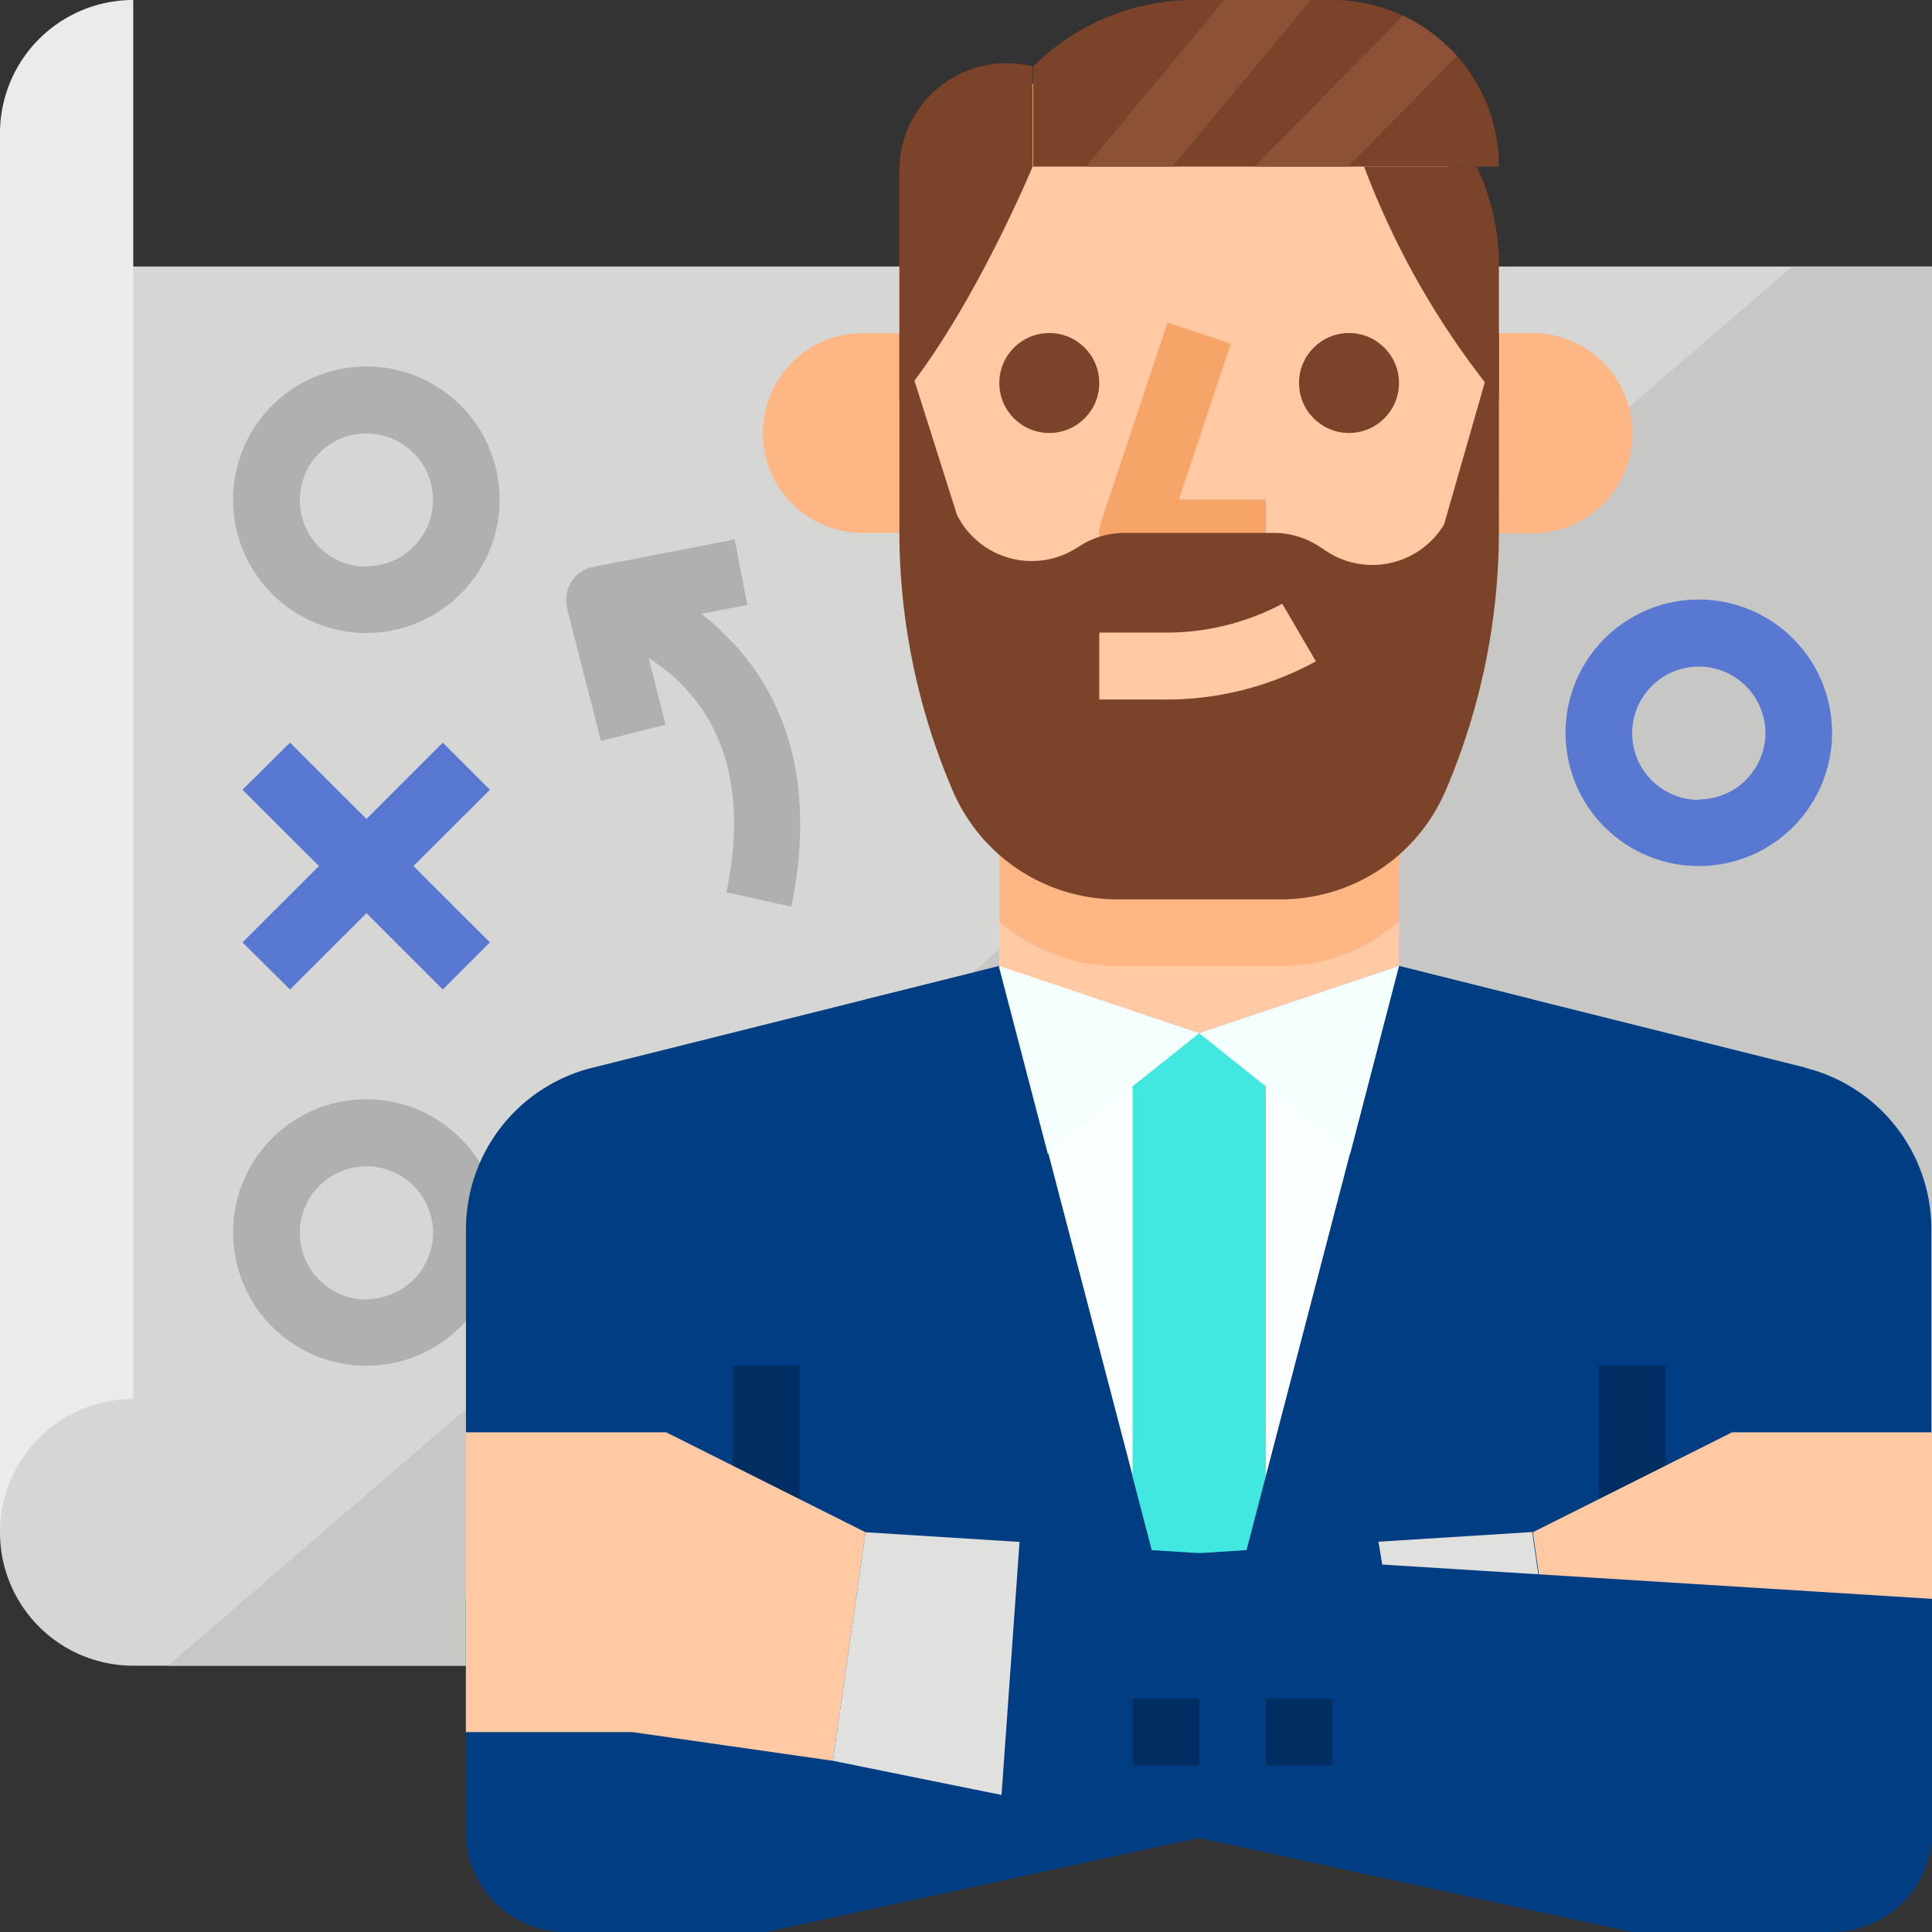 <?xml version="1.0" encoding="UTF-8"?> <svg xmlns="http://www.w3.org/2000/svg" viewBox="0 0 183.26 183.26"><rect x="0" y="0" width="183.26" height="183.26" fill="#333333" stroke="none"/> <defs> <style>.cls-1{fill:#d6d6d4;}.cls-2{fill:#ebebe9;}.cls-3{fill:#c7c7c5;}.cls-4{fill:#b0b0ae;}.cls-5{fill:#5878d2;}.cls-6{fill:#fec9a3;}.cls-7{fill:#feb784;}.cls-8{fill:#003d83;}.cls-9{fill:#fbffff;}.cls-10{fill:#42e8e0;}.cls-11{fill:#002e62;}.cls-12{fill:#e0e0de;}.cls-13{fill:#7a432a;}.cls-14{fill:#f7a468;}.cls-15{fill:#8c5137;}.cls-16{fill:#f5fffe;}</style> </defs> <g id="Слой_2" data-name="Слой 2"> <g id="support"> <path class="cls-1" d="M183.26,25.28V158H12.64A12.64,12.64,0,0,1,0,145.34V25.28Z"></path> <path class="cls-2" d="M12.64,132.7A12.64,12.64,0,0,0,0,145.34V12.64A12.64,12.64,0,0,1,12.64,0Z"></path> <path class="cls-3" d="M183.26,25.28V158H15.92L170,25.28Z"></path> <path class="cls-4" d="M34.76,34.76A12.64,12.64,0,1,0,47.39,47.39,12.63,12.63,0,0,0,34.76,34.76Zm0,19a6.32,6.32,0,1,1,6.32-6.32A6.32,6.32,0,0,1,34.76,53.71Z"></path> <path class="cls-4" d="M34.76,104.27a12.64,12.64,0,1,0,12.63,12.64A12.64,12.64,0,0,0,34.76,104.27Zm0,19a6.32,6.32,0,1,1,6.32-6.32A6.32,6.32,0,0,1,34.76,123.23Z"></path> <path class="cls-5" d="M27.51,93.86l7.25-7.24L42,93.86l4.47-4.47-7.25-7.24,7.25-7.24L42,70.44l-7.24,7.24-7.25-7.24L23,74.91l7.25,7.24L23,89.39Z"></path> <path class="cls-4" d="M68.43,59.84c-.61-.57-1.24-1.11-1.9-1.62l4.36-.84-1.21-6.21-13.41,2.6a3.16,3.16,0,0,0-2.5,3.7.85.85,0,0,0,0,.17L57,70.28l6.13-1.53-1.59-6.34a18.24,18.24,0,0,1,2.59,2c5,4.67,6.58,11.48,4.77,20.23L75.06,86c2.84-13.77-2-21.8-6.63-26.11Z"></path> <path class="cls-5" d="M161.14,56.87a12.64,12.64,0,1,0,12.64,12.64A12.64,12.64,0,0,0,161.14,56.87Zm0,19a6.32,6.32,0,1,1,6.32-6.32A6.32,6.32,0,0,1,161.14,75.83Z"></path> <path class="cls-6" d="M113.75,3.16h0A28.43,28.43,0,0,1,142.18,31.6V47.39a28.43,28.43,0,0,1-28.43,28.44h0A28.44,28.44,0,0,1,85.31,47.39V31.6A28.44,28.44,0,0,1,113.75,3.16Z"></path> <path class="cls-6" d="M132.7,91.63v-19H94.79v19l19,72.67Z"></path> <path class="cls-7" d="M121.49,91.63A17,17,0,0,0,132.7,87.4V63.19H94.79V87.4A17,17,0,0,0,106,91.63Z"></path> <path class="cls-8" d="M171.29,101.28l-25.95-6.49L132.7,91.63,113.75,98l-19-6.32L82.15,94.79,56.2,101.28a15.79,15.79,0,0,0-12,15.32v57.18h139V116.6a15.79,15.79,0,0,0-12-15.32Z"></path> <path class="cls-9" d="M94.79,91.63l19,72.67L132.7,91.63,113.75,98Z"></path> <path class="cls-10" d="M120.07,140.08V103l-6.32-5-6.32,5v37.08l6.32,24.22Z"></path> <path class="cls-8" d="M88.47,120.07,85.31,132.7l28.44,31.6-19-72.67L82.15,94.79l-9.48,22.12Z"></path> <path class="cls-8" d="M139,120.07l3.16,12.63-28.43,31.6L132.7,91.63l12.64,3.16,9.48,22.12Z"></path> <path class="cls-11" d="M69.51,129.54h6.32v37.92H69.51Z"></path> <path class="cls-11" d="M151.66,129.54H158v37.92h-6.32Z"></path> <path class="cls-6" d="M164.3,135.86h19V164.3h-15.8l-19,2.72-3.1-21.68Z"></path> <path class="cls-12" d="M148.44,167l-13.77,2.76-3.92-23.52,14.59-.92Z"></path> <path class="cls-8" d="M134.67,169.78l-62,13.48h-19a9.49,9.49,0,0,1-9.48-9.48V151.66l86.52-5.4Z"></path> <path class="cls-7" d="M142.18,31.59h3.16a9.48,9.48,0,0,1,0,19h-3.16v-19Z"></path> <path class="cls-7" d="M85.31,31.6H82.15a9.48,9.48,0,1,0,0,18.95h3.16Z"></path> <circle class="cls-13" cx="99.53" cy="36.33" r="4.74"></circle> <circle class="cls-13" cx="127.96" cy="36.33" r="4.74"></circle> <path class="cls-14" d="M120.07,53.71H107.43a3.17,3.17,0,0,1-3-4.16l6.32-18.95,6,2-4.93,14.79h8.26Z"></path> <path class="cls-13" d="M140.07,15.8H129.39a78,78,0,0,0,11.46,20.46c.43.56.88,1.11,1.33,1.66V25.28A21.73,21.73,0,0,0,140.07,15.8Z"></path> <path class="cls-13" d="M85.31,37.92V16.19A10.17,10.17,0,0,1,95.48,6a10.31,10.31,0,0,1,2.47.3V15.8S92.24,29.6,85.31,37.92Z"></path> <path class="cls-13" d="M121.49,85.31H106A17,17,0,0,1,90.37,75a62.57,62.57,0,0,1-5.06-24.65V31.6l5.46,17.23a7.94,7.94,0,0,0,10.65,3.55c.29-.15.57-.31.85-.49a7.91,7.91,0,0,1,4.4-1.34h14.15a7.91,7.91,0,0,1,4.4,1.34l.56.37a7.94,7.94,0,0,0,11-2.2l.2-.32,5.2-18.14V50.35A62.57,62.57,0,0,1,137.12,75a17,17,0,0,1-15.63,10.31Z"></path> <path class="cls-6" d="M110.15,66.35h-5.88V60h5.88a23.45,23.45,0,0,0,11.48-2.73l3.19,5.46A29.51,29.51,0,0,1,110.15,66.35Z"></path> <path class="cls-13" d="M142.18,15.8H98V6.32A21.56,21.56,0,0,1,113.21,0h13.18a15.8,15.8,0,0,1,11.16,4.63q.34.33.66.69A15.76,15.76,0,0,1,142.18,15.8Z"></path> <path class="cls-15" d="M124.34,0,111.23,15.8H103L116.13,0Z"></path> <path class="cls-15" d="M138.21,5.32,127.87,15.8H119L133.1,1.5a15.78,15.78,0,0,1,4.45,3.13q.34.33.66.69Z"></path> <path class="cls-16" d="M132.7,91.63,113.75,98l14.32,11.45Z"></path> <path class="cls-16" d="M113.75,98l-19-6.32,4.64,17.77Z"></path> <path class="cls-6" d="M63.19,135.86h-19V164.3H60l19,2.72,3.1-21.68Z"></path> <path class="cls-8" d="M183.26,151.66v22.12a9.49,9.49,0,0,1-9.48,9.48h-19L95,170.26l1.72-24Z"></path> <path class="cls-11" d="M107.43,161.14h6.32v6.32h-6.32Z"></path> <path class="cls-11" d="M120.07,161.14h6.32v6.32h-6.32Z"></path> <path class="cls-12" d="M95,170.26l-16-3.24,3.1-21.68,14.61.92Z"></path> </g> </g> </svg> 
